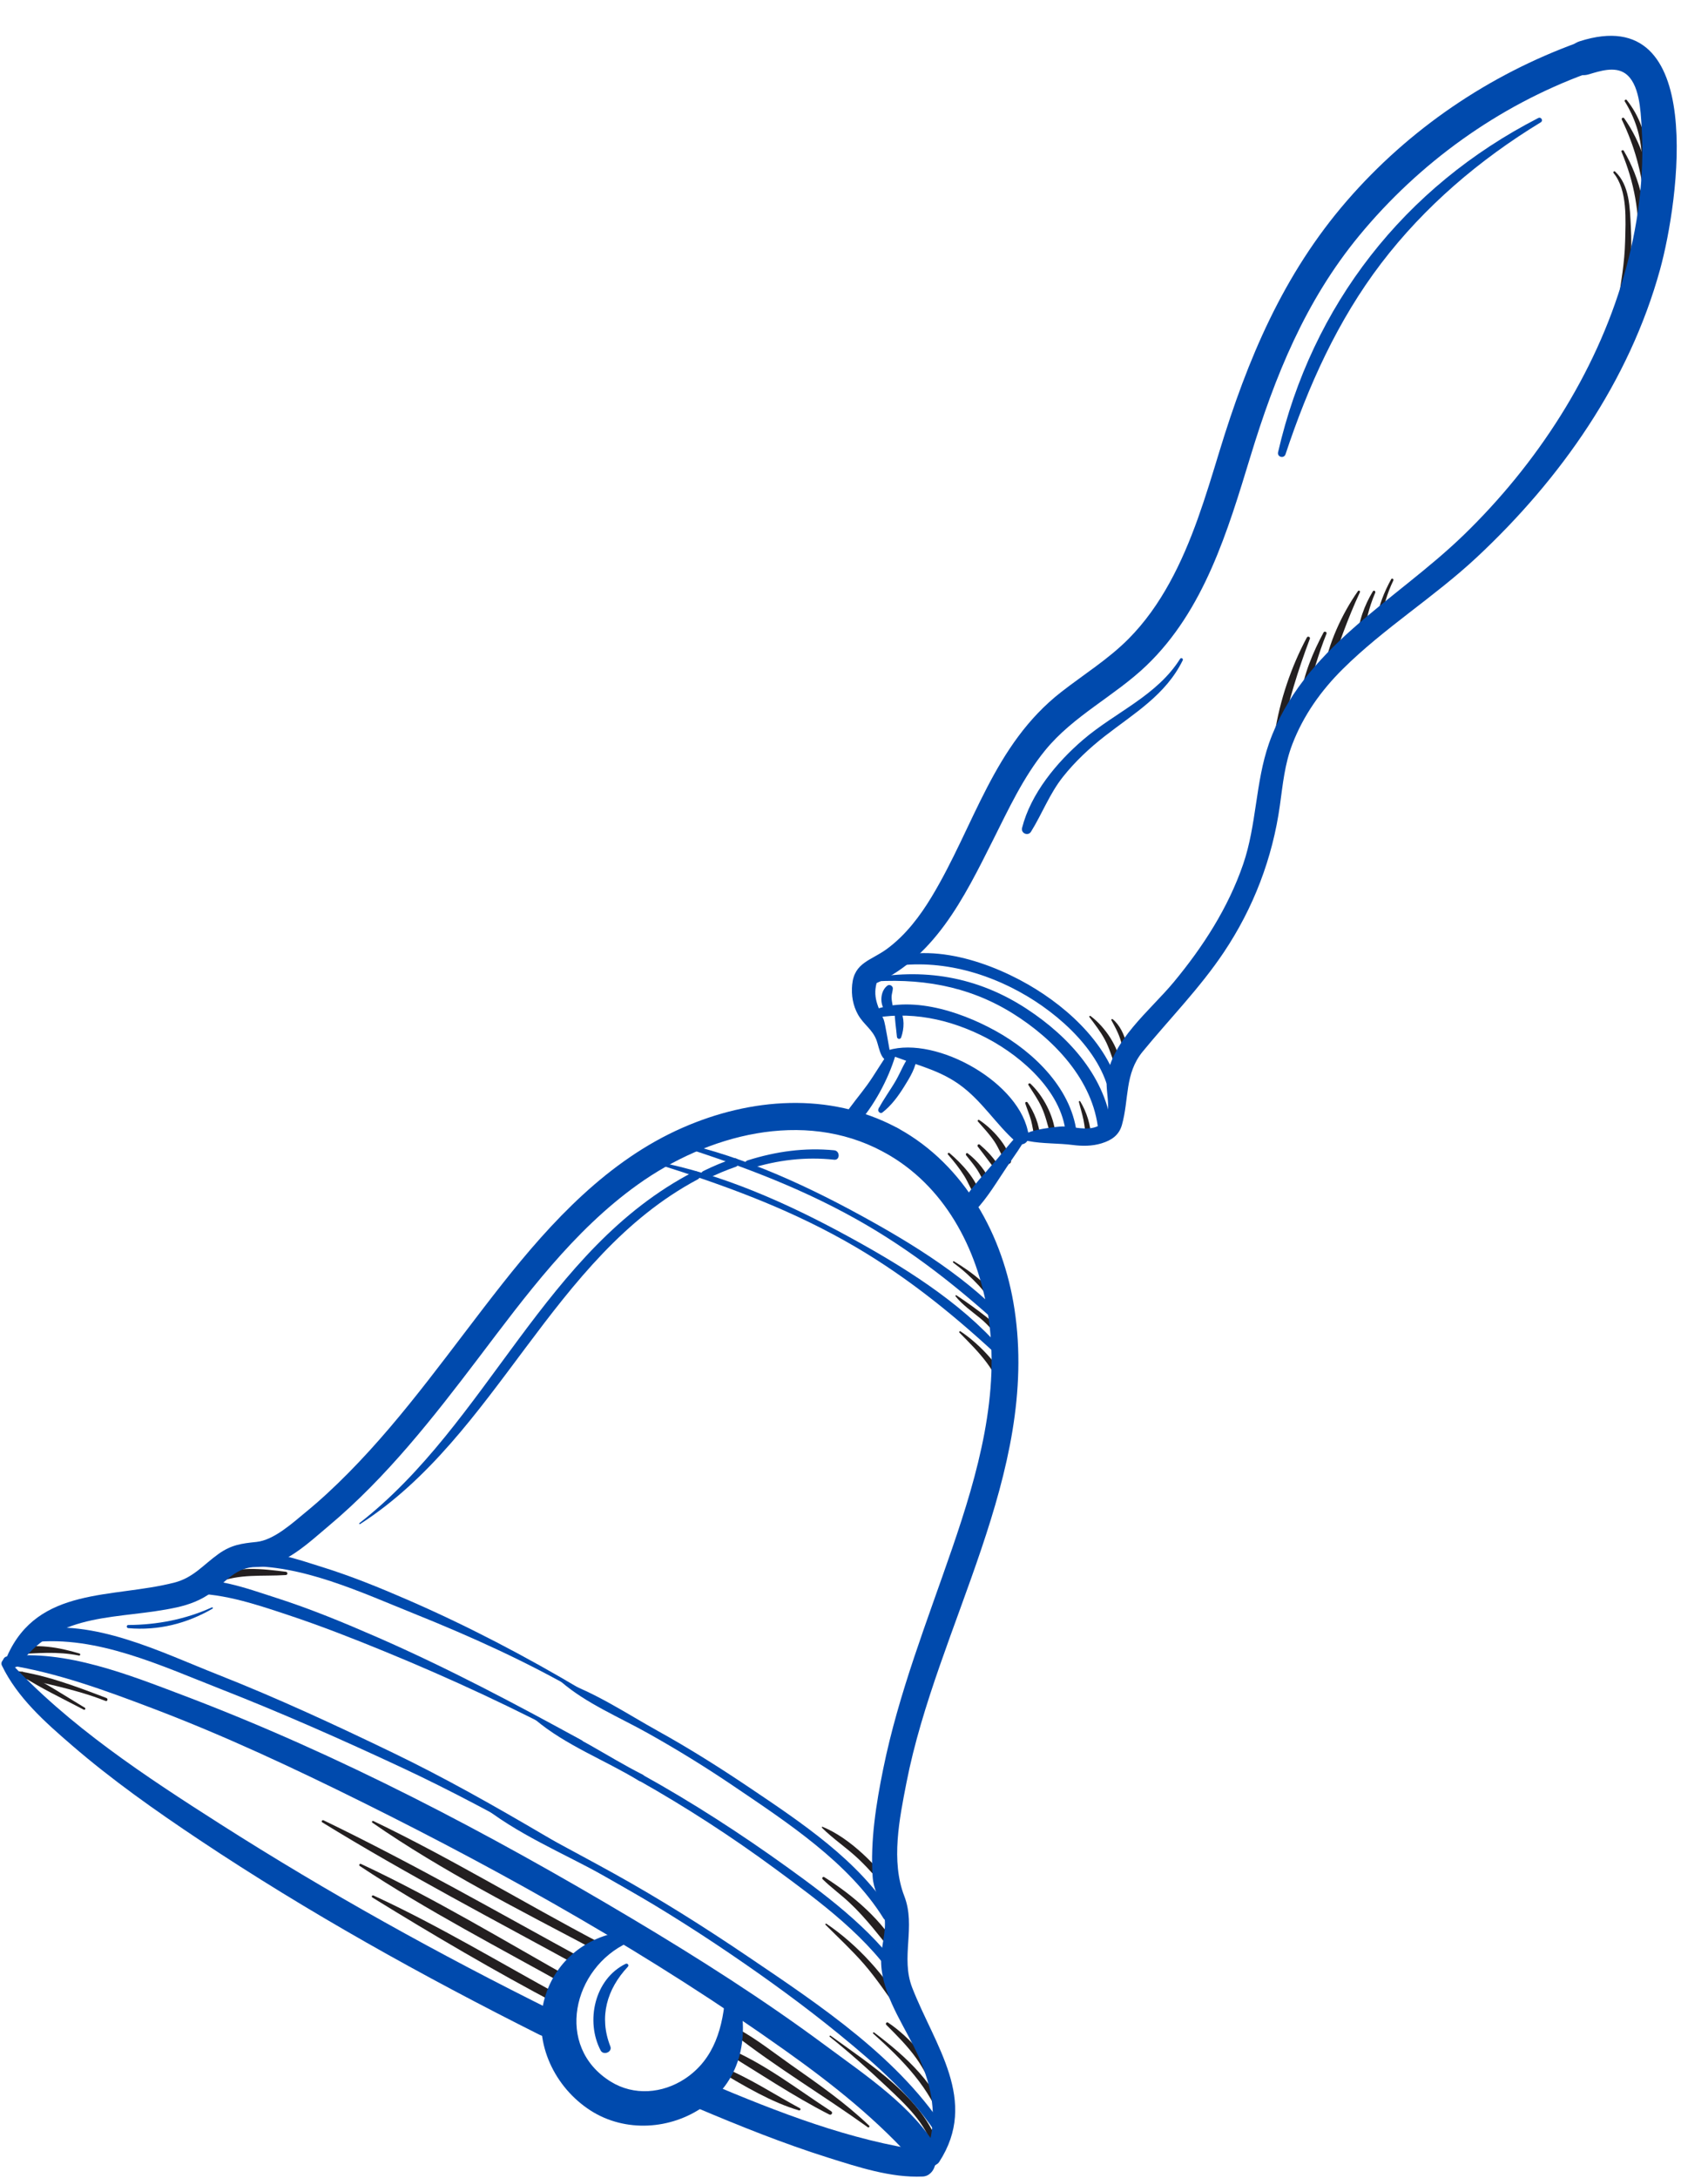 <?xml version="1.0" encoding="UTF-8" standalone="no"?><svg xmlns="http://www.w3.org/2000/svg" xmlns:xlink="http://www.w3.org/1999/xlink" fill="#004aad" height="519.9" preserveAspectRatio="xMidYMid meet" version="1" viewBox="301.7 236.2 408.0 519.9" width="408" zoomAndPan="magnify"><g><g id="change1_1"><path d="M 509.316 743.656 C 503.645 738.227 497.055 733.637 490.641 729.137 C 486.562 726.273 482.461 723.02 478.086 720.613 C 477.312 720.191 476.348 721.301 477.102 721.891 C 487.238 729.816 498.543 736.535 509.016 744.051 C 509.246 744.215 509.52 743.852 509.316 743.656" fill="#231f20"/></g><g id="change1_2"><path d="M 500.254 740.23 C 492.121 734.961 483.965 728.516 474.914 724.926 C 474.324 724.691 473.98 725.613 474.492 725.926 C 482.848 730.953 491.109 736.59 499.805 741 C 500.316 741.258 500.738 740.543 500.254 740.23" fill="#231f20"/></g><g id="change1_3"><path d="M 492.777 739.504 C 486.66 736.219 480.539 732.121 474.074 729.602 C 473.418 729.344 473.023 730.371 473.605 730.715 C 479.492 734.184 485.973 738.086 492.562 740.016 C 492.863 740.105 493.062 739.652 492.777 739.504" fill="#231f20"/></g><g id="change1_4"><path d="M 390.664 671.34 C 407.312 682.887 425.871 692.203 443.75 701.68 C 444.914 702.293 445.949 700.523 444.781 699.91 C 426.777 690.438 409.238 679.73 390.898 670.938 C 390.625 670.805 390.414 671.168 390.664 671.34" fill="#231f20"/></g><g id="change1_5"><path d="M 378.695 671.266 C 398.82 683.645 419.91 694.605 440.621 705.969 C 441.785 706.605 442.828 704.82 441.66 704.188 C 420.902 692.879 400.281 681.035 378.988 670.766 C 378.656 670.605 378.375 671.066 378.695 671.266" fill="#231f20"/></g><g id="change1_6"><path d="M 387.652 681.68 C 403.762 692.344 421.191 701.316 438.035 710.758 C 439.176 711.398 440.199 709.645 439.059 709.004 C 422.211 699.559 405.453 689.367 387.945 681.184 C 387.609 681.023 387.34 681.473 387.652 681.68" fill="#231f20"/></g><g id="change1_7"><path d="M 390.645 689.188 C 405.105 698.109 419.875 706.777 434.91 714.703 C 436.125 715.348 437.203 713.52 435.988 712.855 C 421.055 704.723 406.379 695.832 390.918 688.715 C 390.605 688.57 390.336 689 390.645 689.188" fill="#231f20"/></g><g id="change1_8"><path d="M 499.902 722.43 C 504.586 726.176 509.062 730.16 513.422 734.273 C 518.031 738.617 522.746 742.961 524.684 749.191 C 524.949 750.043 526.289 749.68 526.023 748.82 C 522.441 737.152 509.48 729.004 500.094 722.184 C 499.949 722.078 499.766 722.316 499.902 722.43" fill="#231f20"/></g><g id="change1_9"><path d="M 510.281 721.672 C 517.34 727.988 523.98 734.664 527.008 743.859 C 527.312 744.789 528.766 744.402 528.484 743.453 C 525.656 733.93 518.172 727.195 510.492 721.402 C 510.336 721.285 510.141 721.543 510.281 721.672" fill="#231f20"/></g><g id="change1_10"><path d="M 513.41 719.594 C 515.953 722.133 518.426 724.582 520.535 727.516 C 522.473 730.203 523.777 733.16 525.48 735.977 C 525.844 736.578 526.84 736.191 526.637 735.488 C 524.77 729.141 519.262 722.684 513.828 719.051 C 513.5 718.832 513.141 719.32 513.41 719.594" fill="#231f20"/></g><g id="change1_11"><path d="M 498.906 695.707 C 501.996 698.809 505.195 701.754 508.07 705.062 C 511.23 708.699 513.793 712.68 516.633 716.543 C 517.098 717.18 518.098 716.637 517.711 715.91 C 513.516 708.074 506.449 700.406 499.105 695.449 C 498.949 695.344 498.777 695.574 498.906 695.707" fill="#231f20"/></g><g id="change1_12"><path d="M 498.199 684.82 C 500.203 686.785 502.504 688.449 504.559 690.363 C 508.668 694.199 511.863 698.555 515.414 702.867 C 515.934 703.504 516.855 702.695 516.508 702.027 C 512.695 694.781 505.445 688.645 498.59 684.32 C 498.277 684.125 497.941 684.57 498.199 684.82" fill="#231f20"/></g><g id="change1_13"><path d="M 498.047 672.543 C 500.738 675.23 503.988 677.352 506.758 679.98 C 509.559 682.641 512.012 685.559 514.559 688.445 C 515.035 688.992 516.004 688.266 515.574 687.66 C 511.449 681.812 504.926 675.082 498.184 672.309 C 498.047 672.254 497.953 672.449 498.047 672.543" fill="#231f20"/></g><g id="change1_14"><path d="M 369.977 611.43 C 364.812 610.812 357.359 609.727 352.863 613.004 C 352.207 613.484 352.758 614.395 353.496 614.082 C 358.801 611.824 364.363 612.582 369.977 612.211 C 370.488 612.176 370.469 611.484 369.977 611.43" fill="#231f20"/></g><g id="change1_15"><path d="M 320.691 630.945 C 315.797 629.457 310.312 628.516 305.25 629.773 C 304.492 629.965 304.637 631.203 305.438 631.156 C 310.609 630.855 315.406 630.391 320.559 631.43 C 320.871 631.492 321.004 631.039 320.691 630.945" fill="#231f20"/></g><g id="change1_16"><path d="M 327.129 641.566 C 319.645 638.719 311.781 635.699 303.758 634.871 C 303.094 634.805 302.969 635.867 303.602 636.023 C 311.492 637.969 319.312 639.27 326.934 642.277 C 327.371 642.449 327.566 641.734 327.129 641.566" fill="#231f20"/></g><g id="change1_17"><path d="M 321.961 643.887 C 317.109 640.973 312.332 637.82 307.238 635.344 C 306.672 635.066 306.203 635.848 306.742 636.195 C 311.508 639.262 316.684 641.711 321.691 644.344 C 321.996 644.504 322.254 644.062 321.961 643.887" fill="#231f20"/></g><g id="change1_18"><path d="M 529.973 545.688 C 531.625 547.73 533.844 549.262 535.863 550.914 C 537.926 552.602 539.414 554.633 541.273 556.48 C 541.621 556.828 542.344 556.48 542.148 555.973 C 541.277 553.684 539.062 551.965 537.191 550.492 C 534.938 548.723 532.559 547.02 530.172 545.43 C 530.004 545.316 529.859 545.551 529.973 545.688" fill="#231f20"/></g><g id="change1_19"><path d="M 529.418 537.641 C 531.625 539.273 533.672 541.109 535.535 543.121 C 537.258 544.988 538.535 547.199 540.23 549.066 C 540.691 549.578 541.379 548.93 541.125 548.379 C 538.969 543.727 533.875 539.902 529.602 537.328 C 529.398 537.207 529.238 537.508 529.418 537.641" fill="#231f20"/></g><g id="change1_20"><path d="M 530.895 554.348 C 533.203 556.695 535.527 558.965 537.492 561.629 C 539.297 564.066 540.527 566.828 542.238 569.301 C 542.605 569.828 543.562 569.523 543.34 568.836 C 541.48 563.145 536.027 557.293 531.141 554.027 C 530.945 553.895 530.734 554.184 530.895 554.348" fill="#231f20"/></g><g id="change1_21"><path d="M 528.16 511.836 C 529.562 513.438 530.895 515.109 532.023 516.914 C 533.047 518.547 533.723 520.457 534.828 522.008 C 535.203 522.531 536.035 522.227 535.887 521.562 C 535.027 517.77 531.391 513.922 528.516 511.484 C 528.27 511.273 527.945 511.594 528.16 511.836" fill="#231f20"/></g><g id="change1_22"><path d="M 532.492 512.012 C 533.414 513.172 534.367 514.289 535.18 515.535 C 535.918 516.676 536.438 517.945 537.195 519.066 C 537.559 519.602 538.492 519.285 538.281 518.609 C 537.453 515.941 535.055 513.195 532.859 511.531 C 532.562 511.305 532.297 511.766 532.492 512.012" fill="#231f20"/></g><g id="change1_23"><path d="M 535.289 509.961 C 536.594 511.586 537.785 513.297 539.082 514.922 C 539.508 515.453 540.391 514.762 540.027 514.191 C 538.918 512.445 537.336 510.816 535.773 509.477 C 535.438 509.184 535.016 509.617 535.289 509.961" fill="#231f20"/></g><g id="change1_24"><path d="M 535.312 503.941 C 536.688 505.516 538.109 507.012 539.273 508.762 C 540.332 510.355 540.98 512.227 542.078 513.762 C 542.48 514.32 543.34 513.992 543.191 513.293 C 542.434 509.625 538.645 505.555 535.598 503.574 C 535.363 503.422 535.145 503.75 535.312 503.941" fill="#231f20"/></g><g id="change1_25"><path d="M 546.613 499.629 C 547.047 500.949 547.586 502.23 547.969 503.57 C 548.352 504.914 548.457 506.348 548.902 507.66 C 549.113 508.277 550.066 508.199 550.07 507.504 C 550.074 504.859 548.668 501.551 547.172 499.395 C 546.984 499.129 546.496 499.281 546.613 499.629" fill="#231f20"/></g><g id="change1_26"><path d="M 547.379 495.25 C 548.473 496.984 549.641 498.641 550.508 500.512 C 551.469 502.59 551.926 504.758 552.598 506.926 C 552.793 507.547 553.867 507.477 553.797 506.762 C 553.379 502.535 550.922 497.797 547.832 494.898 C 547.602 494.68 547.199 494.961 547.379 495.25" fill="#231f20"/></g><g id="change1_27"><path d="M 559.422 499.258 C 559.766 500.691 560.215 502.086 560.516 503.531 C 560.812 504.977 560.914 506.453 561.223 507.895 C 561.355 508.508 562.293 508.355 562.297 507.75 C 562.312 504.871 561.238 501.57 559.734 499.125 C 559.633 498.961 559.375 499.066 559.422 499.258" fill="#231f20"/></g><g id="change1_28"><path d="M 561.93 479 C 563.238 480.738 564.551 482.422 565.594 484.34 C 566.754 486.473 567.32 488.734 568.219 490.957 C 568.461 491.562 569.559 491.574 569.477 490.789 C 568.996 486.277 565.77 481.418 562.184 478.742 C 562.039 478.637 561.816 478.855 561.93 479" fill="#231f20"/></g><g id="change1_29"><path d="M 567.188 479.758 C 568.242 481.707 569.215 483.449 569.684 485.656 C 569.832 486.371 570.953 486.07 570.781 485.352 C 570.277 483.254 569.207 480.91 567.496 479.52 C 567.328 479.387 567.078 479.551 567.188 479.758" fill="#231f20"/></g><g id="change1_30"><path d="M 613.883 388.379 C 610.117 395.398 607.402 403.457 606.199 411.324 C 606.055 412.273 607.453 412.711 607.676 411.73 C 609.484 403.762 611.703 396.32 614.598 388.68 C 614.754 388.266 614.09 387.992 613.883 388.379" fill="#231f20"/></g><g id="change1_31"><path d="M 617.871 387.18 C 615.383 391.812 613.078 397.266 612.406 402.508 C 612.32 403.191 613.363 403.258 613.559 402.664 C 615.25 397.555 616.531 392.492 618.57 387.477 C 618.734 387.07 618.074 386.805 617.871 387.18" fill="#231f20"/></g><g id="change1_32"><path d="M 626.07 377.328 C 622.262 382.766 618.93 389.934 617.934 396.535 C 617.82 397.289 618.828 397.598 619.094 396.855 C 621.441 390.273 623.57 383.965 626.543 377.602 C 626.691 377.285 626.273 377.035 626.07 377.328" fill="#231f20"/></g><g id="change1_33"><path d="M 629.641 377.375 C 627.664 380.652 626.113 384.699 626.039 388.562 C 626.023 389.207 627.059 389.375 627.188 388.719 C 627.945 384.848 628.625 381.359 630.207 377.707 C 630.371 377.328 629.863 377.004 629.641 377.375" fill="#231f20"/></g><g id="change1_34"><path d="M 634.02 374.48 C 632.309 377.566 631.031 380.855 630.48 384.348 C 630.379 385.004 631.371 385.297 631.488 384.629 C 632.102 381.195 633.012 377.934 634.531 374.781 C 634.695 374.438 634.207 374.141 634.02 374.48" fill="#231f20"/></g><g id="change1_35"><path d="M 687.152 277.527 C 690.531 281.629 690.02 288.801 689.902 293.832 C 689.785 298.895 688.895 303.801 688.141 308.789 C 688.004 309.699 689.297 310.113 689.559 309.18 C 691.238 303.105 691.586 296.508 691.262 290.234 C 691.031 285.77 690.973 280.418 687.52 277.164 C 687.273 276.934 686.945 277.277 687.152 277.527" fill="#231f20"/></g><g id="change1_36"><path d="M 689.035 272.418 C 692.125 279.844 693.359 286.934 693.074 294.984 C 693.035 295.988 694.508 295.945 694.605 294.984 C 695.41 287.16 693.566 278.961 689.578 272.188 C 689.414 271.91 688.902 272.098 689.035 272.418" fill="#231f20"/></g><g id="change1_37"><path d="M 689.125 264.785 C 692.223 271.254 693.797 277.23 694.605 284.332 C 694.707 285.23 696.031 285.281 696.039 284.332 C 696.105 277.402 693.676 270.102 689.691 264.453 C 689.449 264.109 688.941 264.402 689.125 264.785" fill="#231f20"/></g><g id="change1_38"><path d="M 689.828 260.422 C 692.301 264.43 693.648 268.629 693.871 273.336 C 693.906 274.137 695.145 274.145 695.121 273.336 C 694.965 268.473 693.316 263.883 690.281 260.07 C 690.074 259.812 689.656 260.148 689.828 260.422" fill="#231f20"/></g><g id="change2_1"><path d="M 466.773 694.938 C 443.008 681.48 420.227 666.543 395.586 654.656 C 381.805 648.008 367.887 641.555 353.641 635.945 C 340.145 630.629 324.035 622.465 309.184 625.336 C 307.562 625.645 307.906 628.434 309.578 628.25 C 324.785 626.574 340.266 633.895 354.137 639.316 C 368.82 645.062 383.27 651.453 397.559 658.121 C 421.266 669.184 443.562 682.875 466.379 695.609 C 466.816 695.855 467.211 695.184 466.773 694.938" fill="inherit"/></g><g id="change2_2"><path d="M 415.996 666.578 C 424.785 673.922 436.426 678.66 446.406 684.242 C 456.645 689.965 466.598 696.145 476.293 702.738 C 485.195 708.797 493.926 715.129 502.266 721.941 C 511.113 729.172 520.18 737.082 526.211 746.91 C 526.977 748.16 528.953 747.012 528.18 745.762 C 517.078 727.805 497.484 714.871 480.309 703.258 C 469.898 696.219 459.289 689.523 448.293 683.434 C 443.414 680.73 438.492 678.105 433.59 675.449 C 427.895 672.363 422.172 668.633 416.055 666.473 C 415.996 666.453 415.945 666.535 415.996 666.578" fill="inherit"/></g><g id="change2_3"><path d="M 440.723 651.699 C 424.711 642.922 408.672 634.426 391.926 627.105 C 383.938 623.617 375.883 620.281 367.57 617.621 C 360.508 615.359 352.406 612.273 344.926 613.766 C 343.297 614.09 343.648 616.781 345.32 616.68 C 353.883 616.164 362.359 619.043 370.406 621.711 C 378.25 624.312 385.965 627.328 393.609 630.465 C 409.52 636.988 425.164 644.258 440.328 652.375 C 440.77 652.609 441.164 651.941 440.723 651.699" fill="inherit"/></g><g id="change2_4"><path d="M 454.336 661.281 C 465.578 667.625 476.438 674.656 486.832 682.312 C 497.57 690.215 509.453 698.891 516.57 710.406 C 517.344 711.652 519.32 710.504 518.543 709.254 C 511.605 698.145 500.379 689.613 489.891 682.062 C 478.738 674.027 467.172 666.547 455.156 659.879 C 454.238 659.371 453.422 660.766 454.336 661.281" fill="inherit"/></g><g id="change2_5"><path d="M 429.535 646.715 C 436.805 652.859 446.219 656.391 454.312 661.32 C 455.262 661.902 456.16 660.332 455.18 659.836 C 446.715 655.566 438.566 649.711 429.598 646.609 C 429.539 646.59 429.488 646.676 429.535 646.715" fill="inherit"/></g><g id="change2_6"><path d="M 440.742 639.633 C 427.219 631.586 413.387 624.34 398.945 618.074 C 392.293 615.188 385.574 612.457 378.645 610.297 C 372.633 608.426 365.934 605.918 359.578 607.227 C 357.941 607.562 358.305 610.211 359.973 610.141 C 373.609 609.57 388.117 616.41 400.555 621.406 C 414.16 626.867 427.648 632.953 440.348 640.309 C 440.781 640.559 441.172 639.891 440.742 639.633" fill="inherit"/></g><g id="change2_7"><path d="M 435.66 637.617 C 441.625 642.812 449.555 646.102 456.43 649.949 C 463.469 653.887 470.32 658.109 476.996 662.633 C 489.711 671.246 504.512 680.895 512.746 694.164 C 513.52 695.41 515.5 694.262 514.715 693.016 C 506.777 680.367 493.129 671.312 480.957 663.113 C 473.762 658.266 466.434 653.641 458.844 649.434 C 451.453 645.336 443.75 640.152 435.723 637.512 C 435.664 637.492 435.613 637.574 435.66 637.617" fill="inherit"/></g><g id="change2_8"><path d="M 460.773 508.73 C 476.613 513.688 491.754 519.133 506.301 527.285 C 519.621 534.754 531.07 543.867 542.25 554.172 C 543.102 554.953 544.258 553.773 543.512 552.91 C 533.77 541.727 519.852 533.191 506.961 526.16 C 492.789 518.43 476.84 511.254 460.891 508.309 C 460.617 508.258 460.504 508.645 460.773 508.73" fill="inherit"/></g><g id="change2_9"><path d="M 457.984 513.863 C 473.824 518.824 488.965 524.266 503.512 532.422 C 516.832 539.887 528.281 549.004 539.461 559.309 C 540.312 560.09 541.473 558.906 540.723 558.047 C 530.984 546.859 517.062 538.328 504.172 531.297 C 490.004 523.562 474.055 516.391 458.102 513.441 C 457.828 513.395 457.715 513.777 457.984 513.863" fill="inherit"/></g><g id="change2_10"><path d="M 509.102 479.508 C 518.852 477.344 528.68 479.449 537.477 484.062 C 546.062 488.562 555.922 497.336 556.34 507.656 C 556.406 509.371 559.125 509.352 558.996 507.656 C 558.129 496.492 548.859 487.449 539.465 482.273 C 530.691 477.438 518.031 473.332 508.523 478.137 C 507.738 478.535 508.305 479.684 509.102 479.508" fill="inherit"/></g><g id="change2_11"><path d="M 512.258 467.391 C 524.184 464.707 536.742 467.844 547.164 474.082 C 556.457 479.648 566.922 489.59 567.156 501.102 C 567.191 502.812 569.902 502.809 569.812 501.102 C 569.168 488.75 559.215 478.602 549.18 472.363 C 538.914 465.98 523.297 460.473 511.684 466.02 C 510.887 466.398 511.465 467.57 512.258 467.391" fill="inherit"/></g><g id="change2_12"><path d="M 508.559 470.645 C 521.102 469.57 532.809 471.406 543.625 478.141 C 553.41 484.238 562.887 494.074 564.051 506.062 C 564.254 508.148 567.543 508.164 567.332 506.062 C 566.086 493.523 557.09 483.672 546.902 477.012 C 535.145 469.324 522.141 467.16 508.465 469.938 C 508.07 470.02 508.152 470.68 508.559 470.645" fill="inherit"/></g><g id="change2_13"><path d="M 669.156 264.375 C 637.164 280.785 615.059 309.055 607.004 344.148 C 606.734 345.312 608.406 345.766 608.781 344.641 C 614.168 328.406 621.215 312.73 631.629 299.07 C 642.008 285.465 655.164 274.273 669.754 265.398 C 670.41 265 669.836 264.027 669.156 264.375" fill="inherit"/></g><g id="change2_14"><path d="M 583.598 393.484 C 578.039 402.32 568.109 406.219 560.418 412.805 C 554.133 418.188 547.926 425.664 545.848 433.844 C 545.52 435.137 547.285 435.883 547.988 434.746 C 550.676 430.406 552.402 425.707 555.621 421.648 C 558.496 418.027 561.953 414.789 565.594 411.953 C 572.609 406.488 580.16 402.117 584.219 393.848 C 584.422 393.434 583.848 393.09 583.598 393.484" fill="inherit"/></g><g id="change2_15"><path d="M 480.852 515.195 C 487.438 513.129 494.094 512.324 500.961 513.059 C 502.395 513.211 502.395 510.945 500.961 510.809 C 493.871 510.129 487.078 511.078 480.305 513.211 C 479.043 513.605 479.582 515.598 480.852 515.195" fill="inherit"/></g><g id="change2_16"><path d="M 470.773 517.562 C 472.938 516.484 475.156 515.547 477.445 514.758 C 478.691 514.332 478.16 512.344 476.898 512.77 C 474.438 513.605 472.047 514.609 469.715 515.758 C 468.508 516.352 469.566 518.164 470.773 517.562" fill="inherit"/></g><g id="change2_17"><path d="M 387.715 600.047 C 420.66 578.824 433.387 536.363 468.387 517.742 C 469.559 517.117 468.52 515.352 467.344 515.961 C 431.68 534.449 418.402 575.805 387.547 599.824 C 387.422 599.922 387.582 600.133 387.715 600.047" fill="inherit"/></g><g id="change2_18"><path d="M 352.297 619.941 C 345.945 622.812 339.285 624.086 332.344 624.141 C 331.852 624.145 331.867 624.848 332.344 624.891 C 339.492 625.52 346.297 623.812 352.469 620.238 C 352.664 620.125 352.492 619.852 352.297 619.941" fill="inherit"/></g><g id="change2_19"><path d="M 451.148 705.031 C 443.715 708.641 441.52 718.742 445.184 725.715 C 445.84 726.957 448.031 726.09 447.496 724.738 C 444.734 717.727 446.656 711.074 451.68 705.719 C 452.027 705.348 451.59 704.816 451.148 705.031" fill="inherit"/></g><g id="change2_20"><path d="M 513.711 471.477 C 512.059 472.664 511.844 475.418 512.832 477.062 C 513.531 478.227 515.129 477.418 514.918 476.184 C 514.805 475.531 514.66 474.832 514.676 474.172 C 514.691 473.504 514.938 472.871 514.98 472.203 C 515.016 471.598 514.223 471.105 513.711 471.477" fill="inherit"/></g><g id="change2_21"><path d="M 516.969 483.852 C 517.723 481.703 517.789 479.227 516.719 477.164 C 516.391 476.531 515.41 476.844 515.41 477.52 C 515.406 479.574 515.77 481.668 515.953 483.715 C 516.008 484.293 516.77 484.414 516.969 483.852" fill="inherit"/></g><g id="change2_22"><path d="M 512.176 500.301 C 511.672 500.516 511.656 500.539 511.5 501.062 C 511.352 501.562 511.996 502.16 512.465 501.801 C 514.57 500.188 516.234 497.926 517.633 495.684 C 519.031 493.434 520.609 490.969 520.723 488.262 C 520.746 487.613 519.855 487.23 519.414 487.719 C 517.777 489.535 516.957 491.957 515.75 494.066 C 514.426 496.383 512.789 498.539 511.566 500.902 C 511.867 500.824 512.164 500.746 512.465 500.668 C 512.426 500.578 512.383 500.484 512.34 500.395 C 512.34 500.305 512.25 500.27 512.176 500.301" fill="inherit"/></g><g id="change2_23"><path d="M 514.277 487.129 C 514.199 487.18 513.164 480.426 512.785 479.586 C 511.137 475.938 509.938 473.539 511.555 469.547 C 510.887 470.215 510.223 470.883 509.555 471.551 C 524.758 465.48 531.984 450.516 538.922 436.723 C 542.609 429.383 546.129 421.75 551.352 415.34 C 558.102 407.055 567.922 402.398 575.562 395.086 C 589.363 381.863 594.977 362.93 600.395 345.184 C 606.25 325.988 613.508 308.051 626.418 292.41 C 640.734 275.066 659.543 261.516 680.672 253.77 C 685.273 252.078 683.301 244.66 678.629 246.355 C 657.344 254.07 638.297 267.008 623.449 284.129 C 608.211 301.707 599.719 321.93 592.996 343.938 C 589.73 354.641 586.5 365.5 581.074 375.344 C 578.395 380.211 575.211 384.758 571.285 388.707 C 566.461 393.566 560.621 397.184 555.242 401.371 C 538.934 414.066 534.477 433.359 524.25 450.293 C 521.434 454.957 518.059 459.402 513.648 462.676 C 509.789 465.539 505.777 465.91 505.262 471.289 C 505.027 473.754 505.438 476.262 506.664 478.43 C 508.02 480.828 510.133 481.941 511.105 484.605 C 511.766 486.418 512.281 490.969 515.223 488.75 C 516.16 488.043 515.328 486.477 514.277 487.129" fill="inherit"/></g><g id="change2_24"><path d="M 545.891 506.191 C 544.516 507.77 545.816 508.309 547.398 508.613 C 550.777 509.273 554.508 509.098 557.93 509.539 C 560.23 509.84 562.605 509.836 564.844 509.148 C 567.219 508.422 569.016 507.211 569.703 504.746 C 571.434 498.57 570.32 492.531 574.66 487.246 C 581.148 479.34 588.32 472.086 594.031 463.555 C 601.129 452.961 605.684 441.066 607.441 428.434 C 608.137 423.434 608.578 418.617 610.41 413.859 C 613.051 406.988 617.254 401.07 622.465 395.91 C 632.34 386.121 644.309 378.727 654.477 369.234 C 674.555 350.48 690.883 327.242 698.246 300.539 C 702.695 284.398 709.68 236.238 679.047 246.055 C 674.055 247.656 676.145 255.477 681.223 253.949 C 683.836 253.168 687.375 251.996 689.883 253.703 C 693.344 256.055 693.602 262.625 693.832 266.277 C 694.594 278.402 692.953 290.535 689.574 302.184 C 682.801 325.547 668.77 347.031 651.379 363.887 C 634.914 379.848 612.797 390.863 604.816 413.711 C 601.57 423.016 601.895 433.117 598.656 442.531 C 595.074 452.949 589.055 462.254 582.055 470.688 C 576.453 477.438 567.137 484.656 566.09 493.863 C 565.695 497.348 567.961 503.059 564.109 504.973 C 561.41 506.316 558.23 505.098 555.461 505.121 C 554.23 505.133 547.469 505.941 546.871 506.949 C 547.227 506.352 546.367 505.645 545.891 506.191" fill="inherit"/></g><g id="change2_25"><path d="M 513.996 487.5 C 512.191 489.953 510.703 492.637 508.922 495.113 C 507.137 497.598 505.117 499.895 503.453 502.465 C 502.305 504.238 504.961 506.32 506.398 504.738 C 510.418 500.305 513.879 493.91 515.594 488.172 C 515.895 487.16 514.551 486.742 513.996 487.5" fill="inherit"/></g><g id="change2_26"><path d="M 545.809 506.086 C 543.695 508.188 541.859 510.566 539.934 512.84 C 537.105 516.176 533.984 519.387 531.602 523.066 C 530.441 524.859 533.078 526.863 534.547 525.34 C 537.586 522.184 539.852 518.273 542.293 514.66 C 543.965 512.188 545.754 509.766 547.184 507.145 C 547.652 506.281 546.527 505.371 545.809 506.086" fill="inherit"/></g><g id="change2_27"><path d="M 306.535 633.406 C 315.844 620.672 330.246 622.941 343.891 619.938 C 346.898 619.273 349.742 618.219 352.223 616.359 C 355.77 613.703 358.156 610.27 362.949 610.293 C 369.465 610.324 375.531 604.41 380.289 600.422 C 394.012 588.914 405.199 574.621 415.973 560.426 C 427.27 545.531 438.68 529.98 454.051 518.992 C 470.672 507.109 493.52 500.965 512.484 511.066 C 516.246 513.07 519.602 507.344 515.828 505.348 C 499.754 496.844 481.031 498.277 464.727 505.43 C 447 513.207 433.41 527.832 421.633 542.766 C 409.629 557.973 398.633 573.969 384.969 587.789 C 381.727 591.07 378.355 594.23 374.785 597.152 C 371.582 599.777 367.168 603.871 362.949 604.309 C 359.422 604.672 356.969 604.984 353.902 607.168 C 350.277 609.75 347.902 612.844 343.352 614.012 C 328.609 617.797 310.785 614.879 303.402 631.578 C 302.461 633.715 305.145 635.305 306.535 633.406" fill="inherit"/></g><g id="change2_28"><path d="M 526.047 752.324 C 535.574 737.645 524.977 724.539 519.609 710.738 C 516.766 703.418 520.551 696.184 517.711 688.844 C 514.488 680.523 516.543 670.43 518.223 661.82 C 525.555 624.281 550.008 588.133 544.039 548.762 C 541.383 531.242 532.203 514.387 516.359 505.637 C 512.625 503.57 509.273 509.305 513.016 511.355 C 527.266 519.172 535.121 534.117 537.68 549.77 C 540.777 568.723 535.27 588.039 529.156 605.828 C 523.172 623.242 516.359 640.379 512.68 658.484 C 510.984 666.82 509.57 675.688 510.152 684.219 C 510.363 687.316 511.754 689.422 512.645 692.285 C 513.836 696.129 512.32 699.816 512.184 703.66 C 511.918 711.207 516.742 718.281 519.984 724.758 C 524.281 733.336 526.215 741.668 522.734 750.926 C 521.984 752.93 524.98 753.969 526.047 752.324" fill="inherit"/></g><g id="change2_29"><path d="M 303.098 633.609 C 315.16 635.434 326.93 639.781 338.273 644.086 C 355.348 650.566 371.902 658.324 388.254 666.434 C 423.148 683.746 457.508 703.125 489.281 725.723 C 500.727 733.859 511.629 742.508 520.879 753.109 C 523.23 755.805 527.445 752.352 525.738 749.359 C 519.934 739.199 508.23 731.469 499.055 724.656 C 484.242 713.656 468.617 703.73 452.777 694.289 C 418.551 673.891 382.812 655.07 345.504 640.945 C 332.688 636.098 317.352 629.938 303.363 631.645 C 302.363 631.766 301.871 633.426 303.098 633.609" fill="inherit"/></g><g id="change2_30"><path d="M 468.156 739.406 C 478.461 743.766 488.867 747.941 499.547 751.305 C 506.676 753.547 514.531 756.141 522.094 755.809 C 525.375 755.668 526.535 750.234 522.914 749.73 C 504.73 747.211 487.543 740.449 470.707 733.352 C 467.281 731.906 464.703 737.945 468.156 739.406" fill="inherit"/></g><g id="change2_31"><path d="M 302.148 633.797 C 305.844 641.48 312.48 647.344 318.84 652.828 C 328.426 661.105 338.797 668.418 349.328 675.441 C 375.289 692.758 402.688 707.969 430.57 721.957 C 434.34 723.848 437.664 718.164 433.883 716.289 C 406.625 702.785 379.945 688 354.289 671.645 C 336.531 660.324 318.055 648.211 303.719 632.586 C 302.91 631.703 301.68 632.824 302.148 633.797" fill="inherit"/></g><g id="change2_32"><path d="M 451.008 697.273 C 441.578 698.344 433.812 704.719 431.566 714.148 C 429.191 724.141 434.27 734.586 442.75 740.035 C 451.031 745.355 461.984 744.656 469.918 739.008 C 478.98 732.555 480.848 721.816 477.836 711.531 C 477.363 709.93 475.121 710.32 475.012 711.914 C 474.461 719.965 472.445 727.75 465.316 732.461 C 459.969 735.996 453.129 736.578 447.59 733.148 C 434.086 724.785 438.52 705.98 451.734 699.949 C 452.996 699.375 452.402 697.113 451.008 697.273" fill="inherit"/></g><g id="change2_33"><path d="M 513.77 487.766 C 519.566 490.273 525.359 491.234 530.711 494.996 C 536.238 498.887 539.523 504.551 544.469 508.883 C 545.875 510.109 547.625 508.883 547.395 507.18 C 545.727 494.816 525.477 483.422 513.883 486.91 C 513.531 487.016 513.379 487.598 513.77 487.766" fill="inherit"/></g></g></svg>